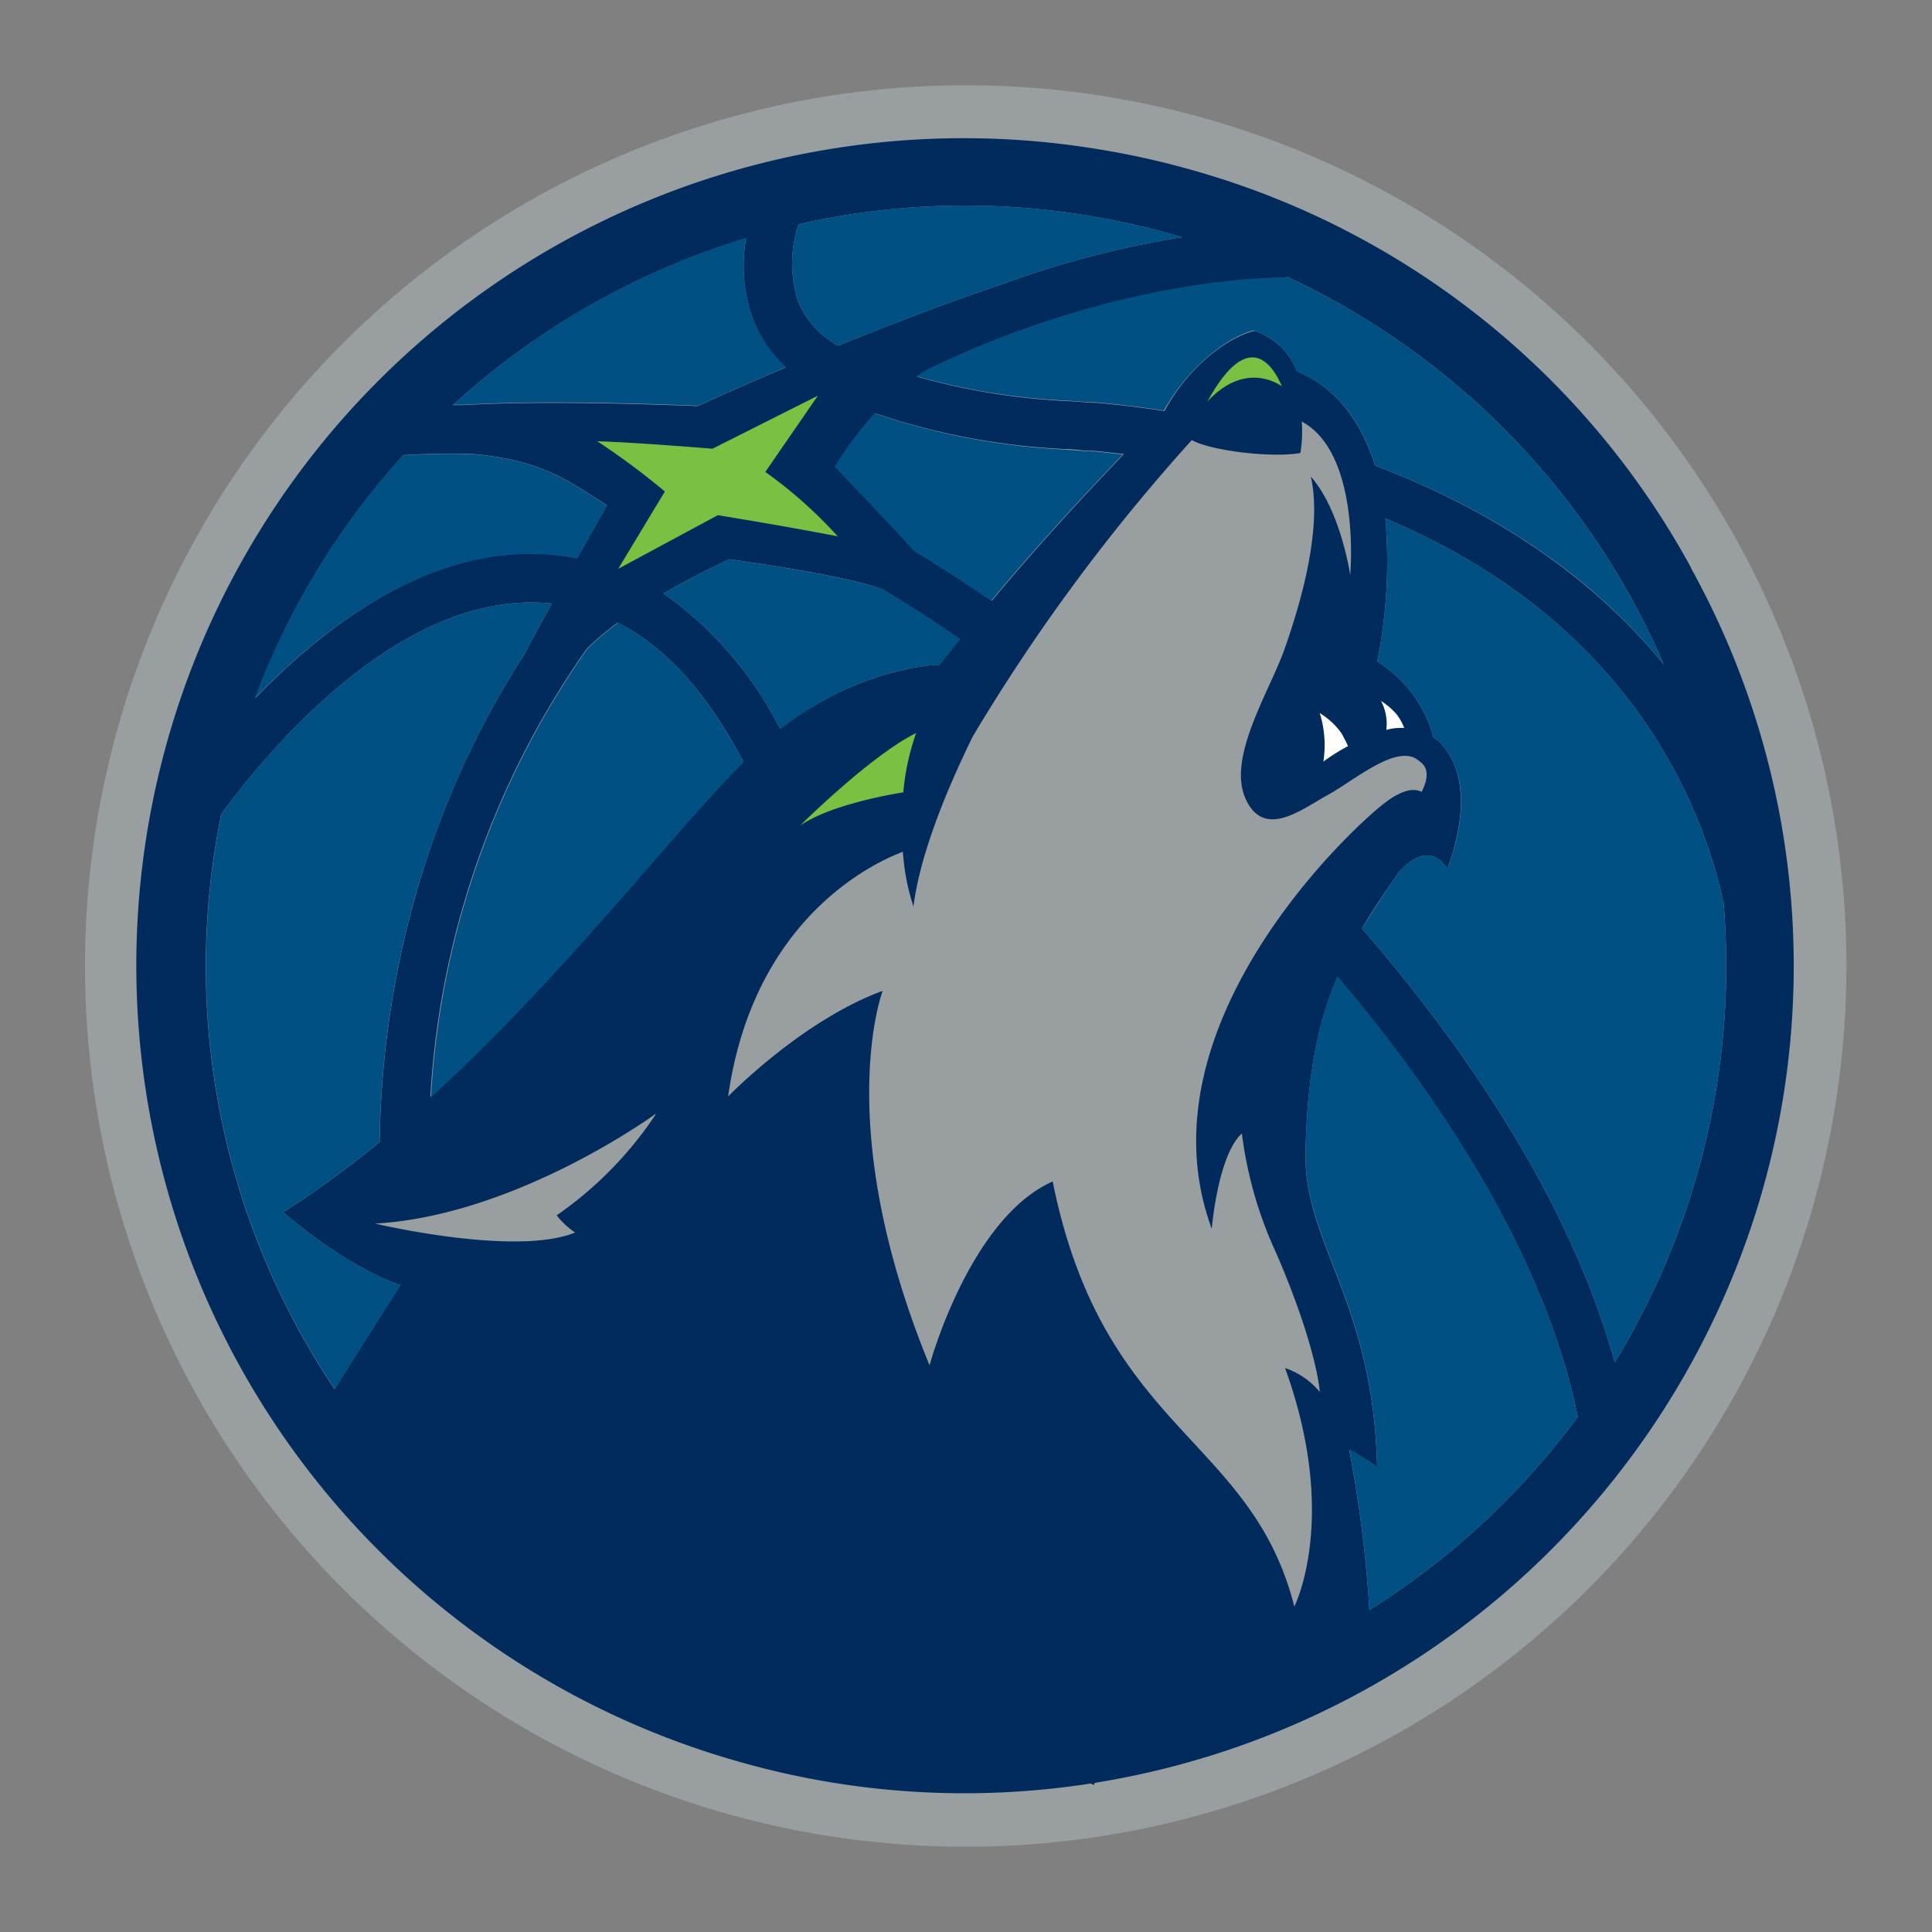 <svg id="Layer_1" data-name="Layer 1" xmlns="http://www.w3.org/2000/svg" viewBox="0 0 150 150"><rect x="0" y="0" width="150" height="150" fill="#808080" stroke="none"/><defs><style>.cls-1{fill:#999ea0;}.cls-2{fill:#002b5c;}.cls-3{fill:#005083;}.cls-4{fill:#7ac143;}.cls-5{fill:#fff;}</style></defs><title>Artboard 1 copy 16</title><path class="cls-1" d="M75,143.38a68.38,68.38,0,1,1,64.58-90.8l.32.93h0A68.4,68.4,0,0,1,75,143.38"/><path class="cls-2" d="M131.3,44.09A63.76,63.76,0,0,0,93,13.33a65,65,0,0,0-8.66-1.89h0A64.23,64.23,0,0,0,57,136.67a63.76,63.76,0,0,0,27.69,1.8l.23.12.08-.17A64.53,64.53,0,0,0,136.67,93a63.78,63.78,0,0,0-5.37-48.87M99.89,21.54v-.07a59,59,0,0,1,29.3,30.14C123,44,114.71,39.16,106.76,36.15c-1-3.15-2.78-5.94-6.06-7.32a5.37,5.37,0,0,0-3.29-3.14c-1.94.43-5.09,2.67-7,6.22-2.12-.32-3.94-.52-5.34-.64l-.43,0c-.52-.05-1.12-.09-1.79-.13a51.87,51.87,0,0,1-11.64-1.89c.27-.18.53-.35.8-.51,15.36-7.44,27.77-7.16,27.93-7.16M60.58,56.62a28.7,28.7,0,0,0-9.06-10.54c1.7-1,3.47-1.89,5.09-2.66,2.31.32,9.06,1.3,11.89,2.32,2,1.2,4,2.5,6,3.87l-1.57,2s-6,.07-12.4,5m-2.87,2.54c-5.23,5.25-13.87,16.57-24.25,26A67.15,67.15,0,0,1,45.57,50.35a20.65,20.65,0,0,1,2.39-2c4,2,7.22,5.93,9.75,10.8M77,46.64c-2-1.36-4-2.66-6-3.87-1.51-1.7-4.56-4.88-6.15-6.54a29.44,29.44,0,0,1,3.1-4.14,53.88,53.88,0,0,0,14.64,2.77c.64,0,1.2.08,1.69.13l.47,0c.86.07,1.69.17,2.51.26-3.12,3.27-6.4,6.78-10.22,11.35M62,17.41a58.61,58.61,0,0,1,21.49-.82,59.48,59.48,0,0,1,8,1.74l.29.09a74,74,0,0,0-13.91,3.63c-4.27,1.43-8.71,3.13-12.78,4.79A6.86,6.86,0,0,1,62,23.49a9.49,9.49,0,0,1,0-6.08M57.93,18.5a12,12,0,0,0,.56,6.34A9.78,9.78,0,0,0,61,28.53c-2.59,1.1-4.93,2.13-6.85,3-4.54-.18-12.5-.41-18.09-.08l-.9,0A59.26,59.26,0,0,1,57.93,18.5M31.28,35.34c1.3-.09,3.15-.16,5.37-.1,5.39.48,7.35,2,10.48,4-.73,1.28-1.53,2.69-2.32,4.1-10-2-19,4.66-25,10.88a58.5,58.5,0,0,1,11.52-18.9M17.19,63.18c4-5.42,14.3-17.54,25.66-16.32-.9,1.62-1.66,3-2.11,3.9a69.33,69.33,0,0,0-7.85,16.68,73.83,73.83,0,0,0-3.41,21.22A76.08,76.08,0,0,1,22,94.12s4.55,4.06,9.08,5.66c0,0-3.12,4.89-5.1,8.08a58.89,58.89,0,0,1-8.8-44.68M106.32,125a98,98,0,0,0-1.57-12.44,18,18,0,0,1,2.17,1.36c-.3-12.87-5.71-17.41-5.56-24.43.12-5.88.92-10,2.48-13.65C113.23,86.9,120.25,98.89,122.5,110A58.87,58.87,0,0,1,106.32,125M131.67,91.5a59.26,59.26,0,0,1-6.3,14.28c-3.13-11.32-10.35-23-19.63-33.69.84-1.43,1.79-2.86,2.89-4.4,2.53-2.75,3.73-.2,3.73-.2,2-5.51.74-8.29-.25-9.48a2.22,2.22,0,0,0-.81-.74,10,10,0,0,0-4.37-5.91,39.49,39.49,0,0,0,.63-11.1c19,7.94,24.63,22.31,26.26,29.85a58.8,58.8,0,0,1-2.15,21.39"/><path class="cls-3" d="M65.1,26.84c4.07-1.66,8.51-3.36,12.78-4.79a74,74,0,0,1,13.91-3.63l-.29-.09a59.48,59.48,0,0,0-8-1.74A58.61,58.61,0,0,0,62,17.41a9.49,9.49,0,0,0,0,6.08,6.86,6.86,0,0,0,3.09,3.35"/><path class="cls-3" d="M32.89,67.44a69.71,69.71,0,0,1,7.85-16.68c.45-.89,1.21-2.28,2.11-3.9-11.36-1.22-21.67,10.9-25.66,16.32A58.89,58.89,0,0,0,26,107.86c2-3.19,5.1-8.08,5.1-8.08C26.56,98.18,22,94.12,22,94.12a76.08,76.08,0,0,0,7.47-5.46,73.83,73.83,0,0,1,3.41-21.22"/><path class="cls-3" d="M35.19,31.42l.9,0c5.59-.34,13.55-.11,18.09.08,1.92-.86,4.26-1.89,6.85-3a9.86,9.86,0,0,1-2.54-3.69,12.14,12.14,0,0,1-.56-6.34A59.26,59.26,0,0,0,35.19,31.42"/><path class="cls-3" d="M106.32,125A58.87,58.87,0,0,0,122.5,110c-2.25-11.15-9.27-23.14-18.66-34.2-1.56,3.67-2.36,7.76-2.48,13.64-.15,7,5.26,11.56,5.56,24.43a18,18,0,0,0-2.17-1.36A100.22,100.22,0,0,1,106.32,125"/><path class="cls-3" d="M56.61,43.42c-1.62.77-3.39,1.67-5.09,2.66a28.7,28.7,0,0,1,9.06,10.54c6.42-5,12.4-5,12.4-5l1.57-2c-2-1.37-4-2.67-6-3.87-2.83-1-9.58-2-11.89-2.32"/><path class="cls-3" d="M87.21,35.29c-.82-.09-1.65-.19-2.51-.26l-.47,0c-.49-.05-1-.09-1.69-.13A53.88,53.88,0,0,1,67.9,32.09a29.44,29.44,0,0,0-3.1,4.14c1.59,1.66,4.64,4.84,6.15,6.54,2,1.21,4,2.51,6,3.87,3.82-4.57,7.1-8.08,10.22-11.35"/><path class="cls-3" d="M19.76,54.24c6-6.22,15-12.84,25.05-10.88.79-1.41,1.59-2.82,2.32-4.1-3.13-2-5.09-3.54-10.48-4-2.22-.06-4.07,0-5.37.1a58.5,58.5,0,0,0-11.52,18.9"/><path class="cls-3" d="M131.67,91.5a58.8,58.8,0,0,0,2.15-21.39c-1.63-7.54-7.25-21.91-26.26-29.85a39.49,39.49,0,0,1-.63,11.1,10,10,0,0,1,4.37,5.91,2.22,2.22,0,0,1,.81.74c1,1.19,2.28,4,.25,9.48,0,0-1.2-2.55-3.73.2-1.1,1.54-2,3-2.89,4.4,9.28,10.68,16.5,22.37,19.63,33.69a59.26,59.26,0,0,0,6.3-14.28"/><path class="cls-3" d="M97.41,25.69a5.36,5.36,0,0,1,3.29,3.15c3.28,1.37,5.09,4.15,6.06,7.31,7.95,3,16.28,7.81,22.43,15.46a59,59,0,0,0-29.3-30.14v.08c-.17,0-12.57-.29-27.93,7.15-.27.16-.54.33-.8.51A51.87,51.87,0,0,0,82.8,31.1l1.79.13.43,0c1.4.12,3.22.32,5.34.64,2-3.55,5.11-5.79,7-6.22"/><path class="cls-3" d="M57.71,59.16C55.18,54.29,52,50.4,48,48.36a20.65,20.65,0,0,0-2.39,2A67.15,67.15,0,0,0,33.46,85.2c10.38-9.47,19-20.79,24.25-26"/><path class="cls-4" d="M63.5,30.72l-4.08,5.92a35.2,35.2,0,0,1,5.62,5C60.6,40.78,55.73,40,55.73,40L48,44.16l3.62-6a56.72,56.72,0,0,0-5.25-3.9c3.09.09,8.94.58,8.94.58Z"/><path class="cls-4" d="M71.13,56.91a19,19,0,0,0-1,4.61s-5.41.8-8,2.57c0,0,5.41-5.39,9-7.18"/><path class="cls-5" d="M107.63,56.67a4.25,4.25,0,0,1,1.39-.15,3.85,3.85,0,0,0-.62-1.1,5.7,5.7,0,0,0-1.18-1,3.79,3.79,0,0,1,.41,2.27"/><path class="cls-5" d="M102.74,59.13q1-.72,1.92-1.2a10.46,10.46,0,0,0-.51-1,5.6,5.6,0,0,0-1.68-1.56,8.45,8.45,0,0,1,.27,3.81"/><path class="cls-1" d="M44.63,95.7C40,97.58,29.12,95,29.12,95c11-.63,21.78-8.52,21.78-8.52a.14.14,0,0,1,0,.06,29.29,29.29,0,0,1-7.68,7.82,6.1,6.1,0,0,0,1.43,1.33"/><path class="cls-4" d="M99.53,30s-2.71-2.13-5.78,1.16c3.29-6,5.19-2.55,5.78-1.16"/><path class="cls-1" d="M110.22,59.1l-.34-.23c-1.72-.91-4.8,1.76-6.81,2.86S98.13,65.2,96.7,62s1.86-8.32,3-11.52c2.51-7.07,2.6-11.23,2.07-13.48,2.33,2.63,3.06,7.65,3.06,7.65s.86-9.44-3.76-11.92a10.54,10.54,0,0,1-.11,2.44v0c-2.15.39-6.89-.15-8.43-1a145.29,145.29,0,0,0-17,23c-2.07,4.22-4.1,9.18-4.61,13.21a17.2,17.2,0,0,1-.82-4.25c-2.65,1-11.64,5.44-13.57,19,0,0,5.72-5.9,12-8.2,0,0-4,10.48,3.64,29.07,0,0,3.09-11.4,9.56-14.27,3.92,19.45,15.41,19.77,18.76,33,0,0,3.51-6.86-.72-18.52a6.14,6.14,0,0,1,2.7,1.86s-.2-3.41-3.38-10.77A31.31,31.31,0,0,1,96.42,88c-1.87,1.69-2.34,7.4-2.34,7.4-5.71-15.47,10.48-30.8,13.43-33.06,1.45-1.11,2.33-1.13,2.87-.86.56-1.15.51-1.89-.16-2.37"/></svg>